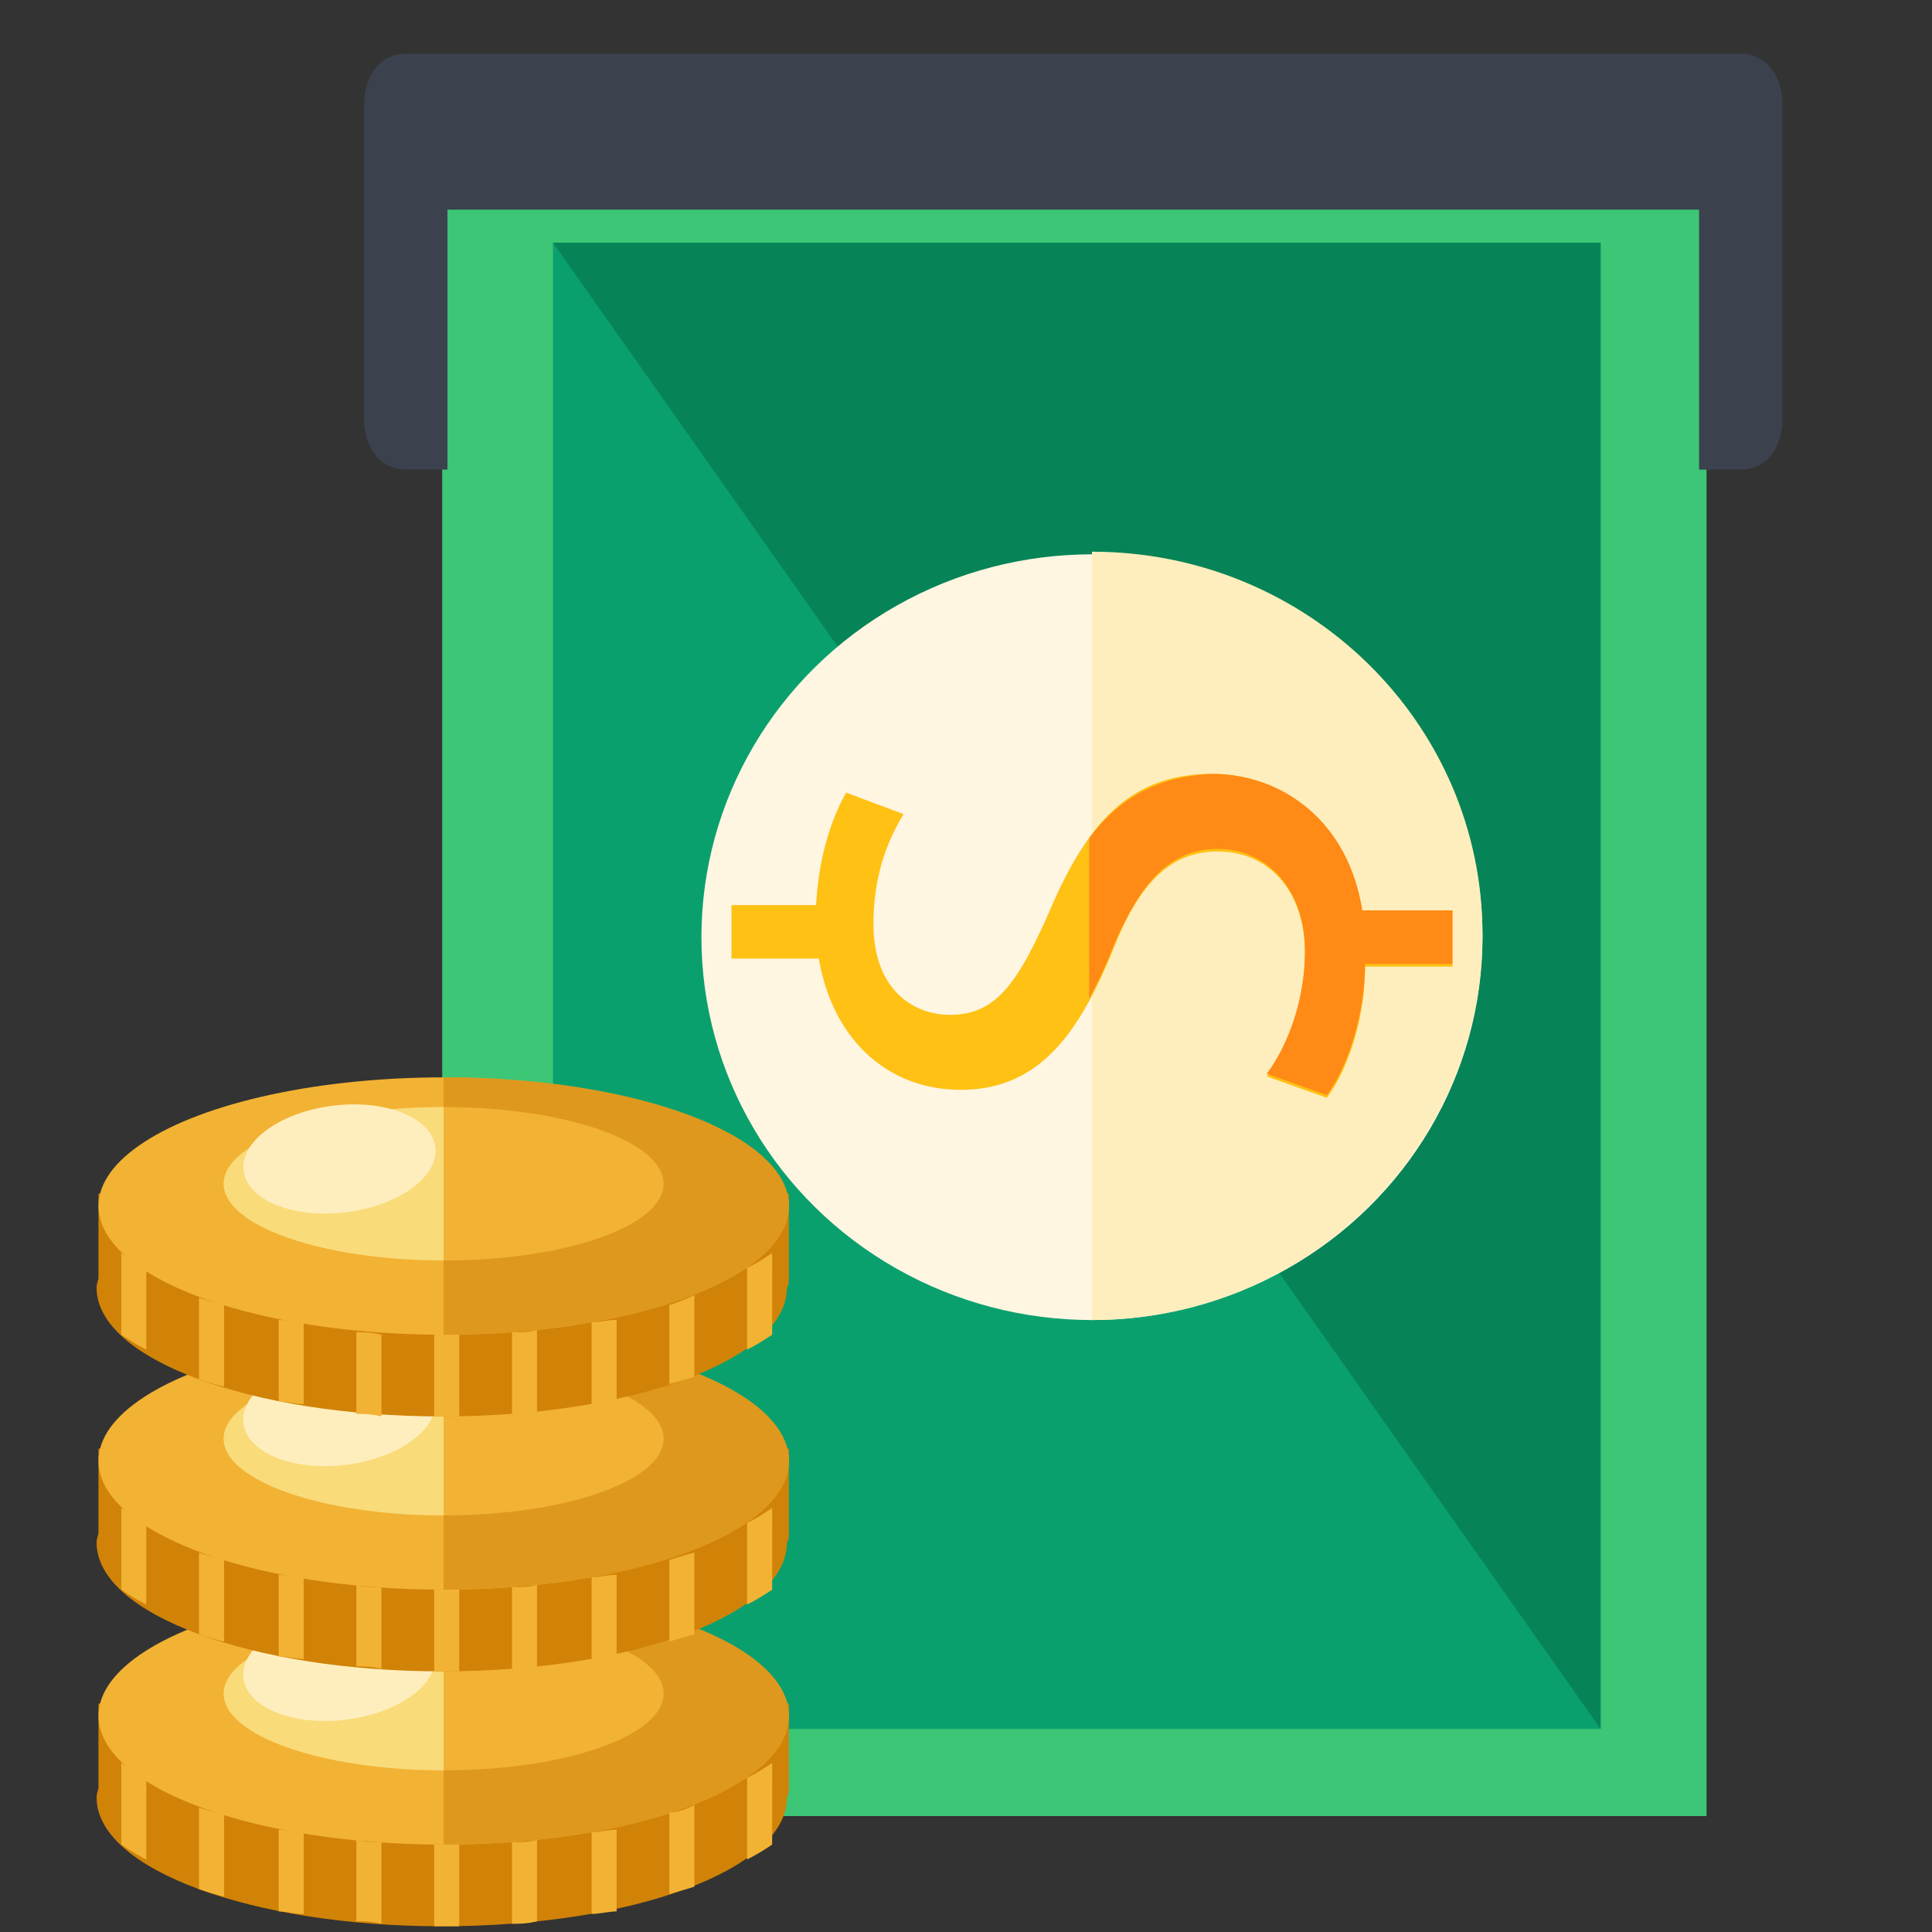 <svg xmlns="http://www.w3.org/2000/svg" width="36" height="36" viewBox="0 0 36 36">
    <rect x="0" y="0" width="36" height="36" fill="#333333" stroke="none"/>
    <g fill="none" fill-rule="evenodd">
        <path fill="#3CC676" d="M8.24 2.098h23.559V33.84H8.24z"/>
        <path fill="#0AA06E" d="M10.304 4.523h19.521v27.694H10.304z"/>
        <path fill="#078457" d="M10.304 4.523h19.521v27.694"/>
        <g transform="translate(12.72 9.783)">
            <ellipse cx="7.627" cy="7.68" fill="#FFF6E1" rx="7.277" ry="7.134"/>
            <path fill="#FFEEBD" d="M7.627.497c4.02 0 7.277 3.192 7.277 7.133s-3.257 7.184-7.277 7.184"/>
            <path fill="#FFC114" d="M14.344 8.229h-1.628c0 .948-.306 1.896-.713 2.444l-1.12-.399a4.11 4.11 0 0 0 .713-2.294c0-1.148-.661-1.896-1.628-1.896-.916 0-1.476.648-1.934 1.796-.662 1.646-1.425 2.644-2.85 2.644-1.374 0-2.391-.948-2.646-2.445H.91v-.997h1.577c.051-.948.306-1.647.56-2.096l1.069.4c-.204.349-.56.997-.56 2.045 0 1.247.763 1.696 1.425 1.696.865 0 1.272-.599 1.883-1.996.712-1.646 1.526-2.494 3.002-2.494 1.272 0 2.494.898 2.799 2.544h1.68V8.23z"/>
            <path fill="#FF8A15" d="M7.576 5.834v2.994c.153-.3.305-.599.458-.998.509-1.197 1.069-1.796 1.934-1.796.916 0 1.628.748 1.628 1.896 0 .898-.305 1.746-.712 2.294l1.12.4c.406-.55.712-1.547.712-2.445h1.628v-.998h-1.68c-.254-1.646-1.475-2.544-2.798-2.544-1.018.05-1.73.45-2.29 1.197z"/>
        </g>
        <path fill="#3C414E" d="M32.439 1H7.56c-.466 0-.777.388-.777.969V7.78c0 .582.311.969.777.969h.778V3.906H31.66V8.75h.778c.466 0 .777-.388.777-.969V1.97c0-.582-.311-.969-.777-.969z"/>
        <g>
            <g transform="translate(1.8 19.3)">
                <path fill="#D18307" d="M12.899 14.01v-1.567h-1.944c-1.166-.415-2.721-.692-4.453-.692-1.731 0-3.357.277-4.488.692H.035v1.568c0 .046-.035.092-.035.184 0 1.338 2.898 2.398 6.432 2.398 3.569 0 6.431-1.06 6.431-2.398.036-.092.036-.138.036-.184z"/>
                <ellipse cx="6.467" cy="12.673" fill="#F2B233" rx="6.432" ry="2.398"/>
                <path fill="#DD981D" d="M6.467 10.275c3.57 0 6.432 1.06 6.432 2.398S10 15.071 6.467 15.071"/>
                <ellipse cx="6.467" cy="12.258" fill="#F2B233" rx="4.099" ry="1.43"/>
                <path fill="#F9DB7A" d="M6.467 13.688c-2.262 0-4.1-.646-4.1-1.43 0-.784 1.838-1.43 4.1-1.43"/>
                <ellipse cx="4.278" cy="11.535" fill="#FFEEBD" rx="1" ry="1.799" transform="rotate(-97.042 4.496 11.535)"/>
                <g fill="#F2B233">
                    <path d="M.46 13.55v1.521c.14.093.28.185.466.277v-1.522a4.114 4.114 0 0 1-.467-.277zM1.908 14.38v1.522c.14.046.28.092.467.138v-1.522c-.14-.046-.327-.092-.467-.138zM3.393 14.795v1.522c.14 0 .28.046.466.046V14.84c-.186 0-.326-.046-.466-.046zM4.841 14.98V16.5c.14 0 .28 0 .467.046v-1.522c-.187 0-.327 0-.467-.046zM6.524 15.071H6.29v1.522h.467v-1.522h-.233zM7.74 15.025v1.522c.14 0 .28 0 .466-.046V14.98c-.14.046-.28.046-.467.046zM9.224 14.84v1.523c.14 0 .326-.046.466-.046v-1.522c-.186 0-.326.046-.466.046zM10.672 14.472v1.522c.14-.046.327-.092.467-.139v-1.521c-.187.092-.327.138-.467.138zM12.121 13.826v1.522c.187-.092.327-.184.467-.277V13.55c-.14.093-.28.185-.467.277z"/>
                </g>
                <path fill="#D18307" d="M12.899 9.26V7.692h-1.944c-1.166-.415-2.721-.691-4.453-.691-1.731 0-3.321.276-4.452.691H.035V9.26c0 .047-.035.093-.035.185 0 1.337 2.898 2.398 6.432 2.398 3.569 0 6.431-1.06 6.431-2.398.036-.046.036-.138.036-.185z"/>
                <ellipse cx="6.467" cy="7.923" fill="#F2B233" rx="6.432" ry="2.398"/>
                <path fill="#DD981D" d="M6.467 5.525c3.57 0 6.432 1.06 6.432 2.398 0 1.337-2.898 2.398-6.432 2.398"/>
                <ellipse cx="6.467" cy="7.508" fill="#F2B233" rx="4.099" ry="1.43"/>
                <path fill="#F9DB7A" d="M6.467 8.938c-2.262 0-4.1-.646-4.1-1.43 0-.784 1.838-1.43 4.1-1.43"/>
                <ellipse cx="4.278" cy="6.787" fill="#FFEEBD" rx="1" ry="1.799" transform="rotate(-97.042 4.495 6.787)"/>
                <g fill="#F2B233">
                    <path d="M.46 8.8v1.521c.14.092.28.185.466.277V9.076a4.114 4.114 0 0 1-.467-.277zM1.908 9.63v1.521c.14.046.28.093.467.139V9.768c-.14-.046-.327-.093-.467-.139zM3.393 10.044v1.522c.14 0 .28.046.466.046v-1.521c-.186 0-.326-.047-.466-.047zM4.841 10.229v1.522c.14 0 .28 0 .467.046v-1.522c-.187 0-.327 0-.467-.046zM6.524 10.321H6.29v1.522h.467v-1.522h-.233zM7.74 10.275v1.522c.14 0 .28 0 .466-.046v-1.522c-.14.046-.28.046-.467.046zM9.224 10.09v1.522c.14 0 .326-.046.466-.046v-1.522c-.186 0-.326.047-.466.047zM10.672 9.768v1.522c.14-.046.327-.093.467-.139V9.63a5.928 5.928 0 0 0-.467.139zM12.121 9.076v1.522c.187-.092.327-.185.467-.277V8.8c-.14.092-.28.185-.467.277z"/>
                </g>
                <path fill="#D18307" d="M12.899 4.51V2.942h-1.944C9.79 2.527 8.234 2.25 6.502 2.25c-1.731 0-3.321.277-4.452.692H.035V4.51c0 .046-.035.092-.035.185 0 1.337 2.898 2.398 6.432 2.398 3.569 0 6.431-1.061 6.431-2.398.036-.047.036-.139.036-.185z"/>
                <ellipse cx="6.467" cy="3.173" fill="#F2B233" rx="6.432" ry="2.398"/>
                <path fill="#DD981D" d="M6.467.774c3.57 0 6.432 1.061 6.432 2.399C12.899 4.51 10 5.57 6.467 5.57"/>
                <ellipse cx="6.467" cy="2.758" fill="#F2B233" rx="4.099" ry="1.43"/>
                <path fill="#F9DB7A" d="M6.467 4.187c-2.262 0-4.1-.645-4.1-1.43 0-.783 1.838-1.43 4.1-1.43"/>
                <ellipse cx="4.282" cy="2.08" fill="#FFEEBD" rx="1" ry="1.799" transform="rotate(-97.042 4.499 2.08)"/>
                <g fill="#F2B233">
                    <path d="M.46 4.049V5.57c.14.092.28.184.466.277V4.326C.74 4.233.6 4.14.46 4.049zM1.908 4.879v1.522c.14.046.28.092.467.138V5.017c-.14-.046-.327-.092-.467-.138zM3.393 5.294v1.522c.14 0 .28.046.466.046V5.34c-.186 0-.326-.046-.466-.046zM4.841 5.525v1.522c.14 0 .28 0 .467.046V5.57c-.187-.046-.327-.046-.467-.046zM6.524 5.57H6.29v1.523h.467V5.57h-.233zM7.74 5.525v1.522c.14 0 .28 0 .466-.046V5.479c-.14.046-.28.046-.467.046zM9.224 5.34v1.522c.14 0 .326-.046.466-.046V5.294c-.186 0-.326.046-.466.046zM10.672 5.017v1.476c.14-.046.327-.092.467-.138V4.833a3.24 3.24 0 0 1-.467.184zM12.121 4.326v1.522c.187-.093.327-.185.467-.277V4.049c-.14.092-.28.184-.467.277z"/>
                </g>
            </g>
        </g>
    </g>
</svg>
